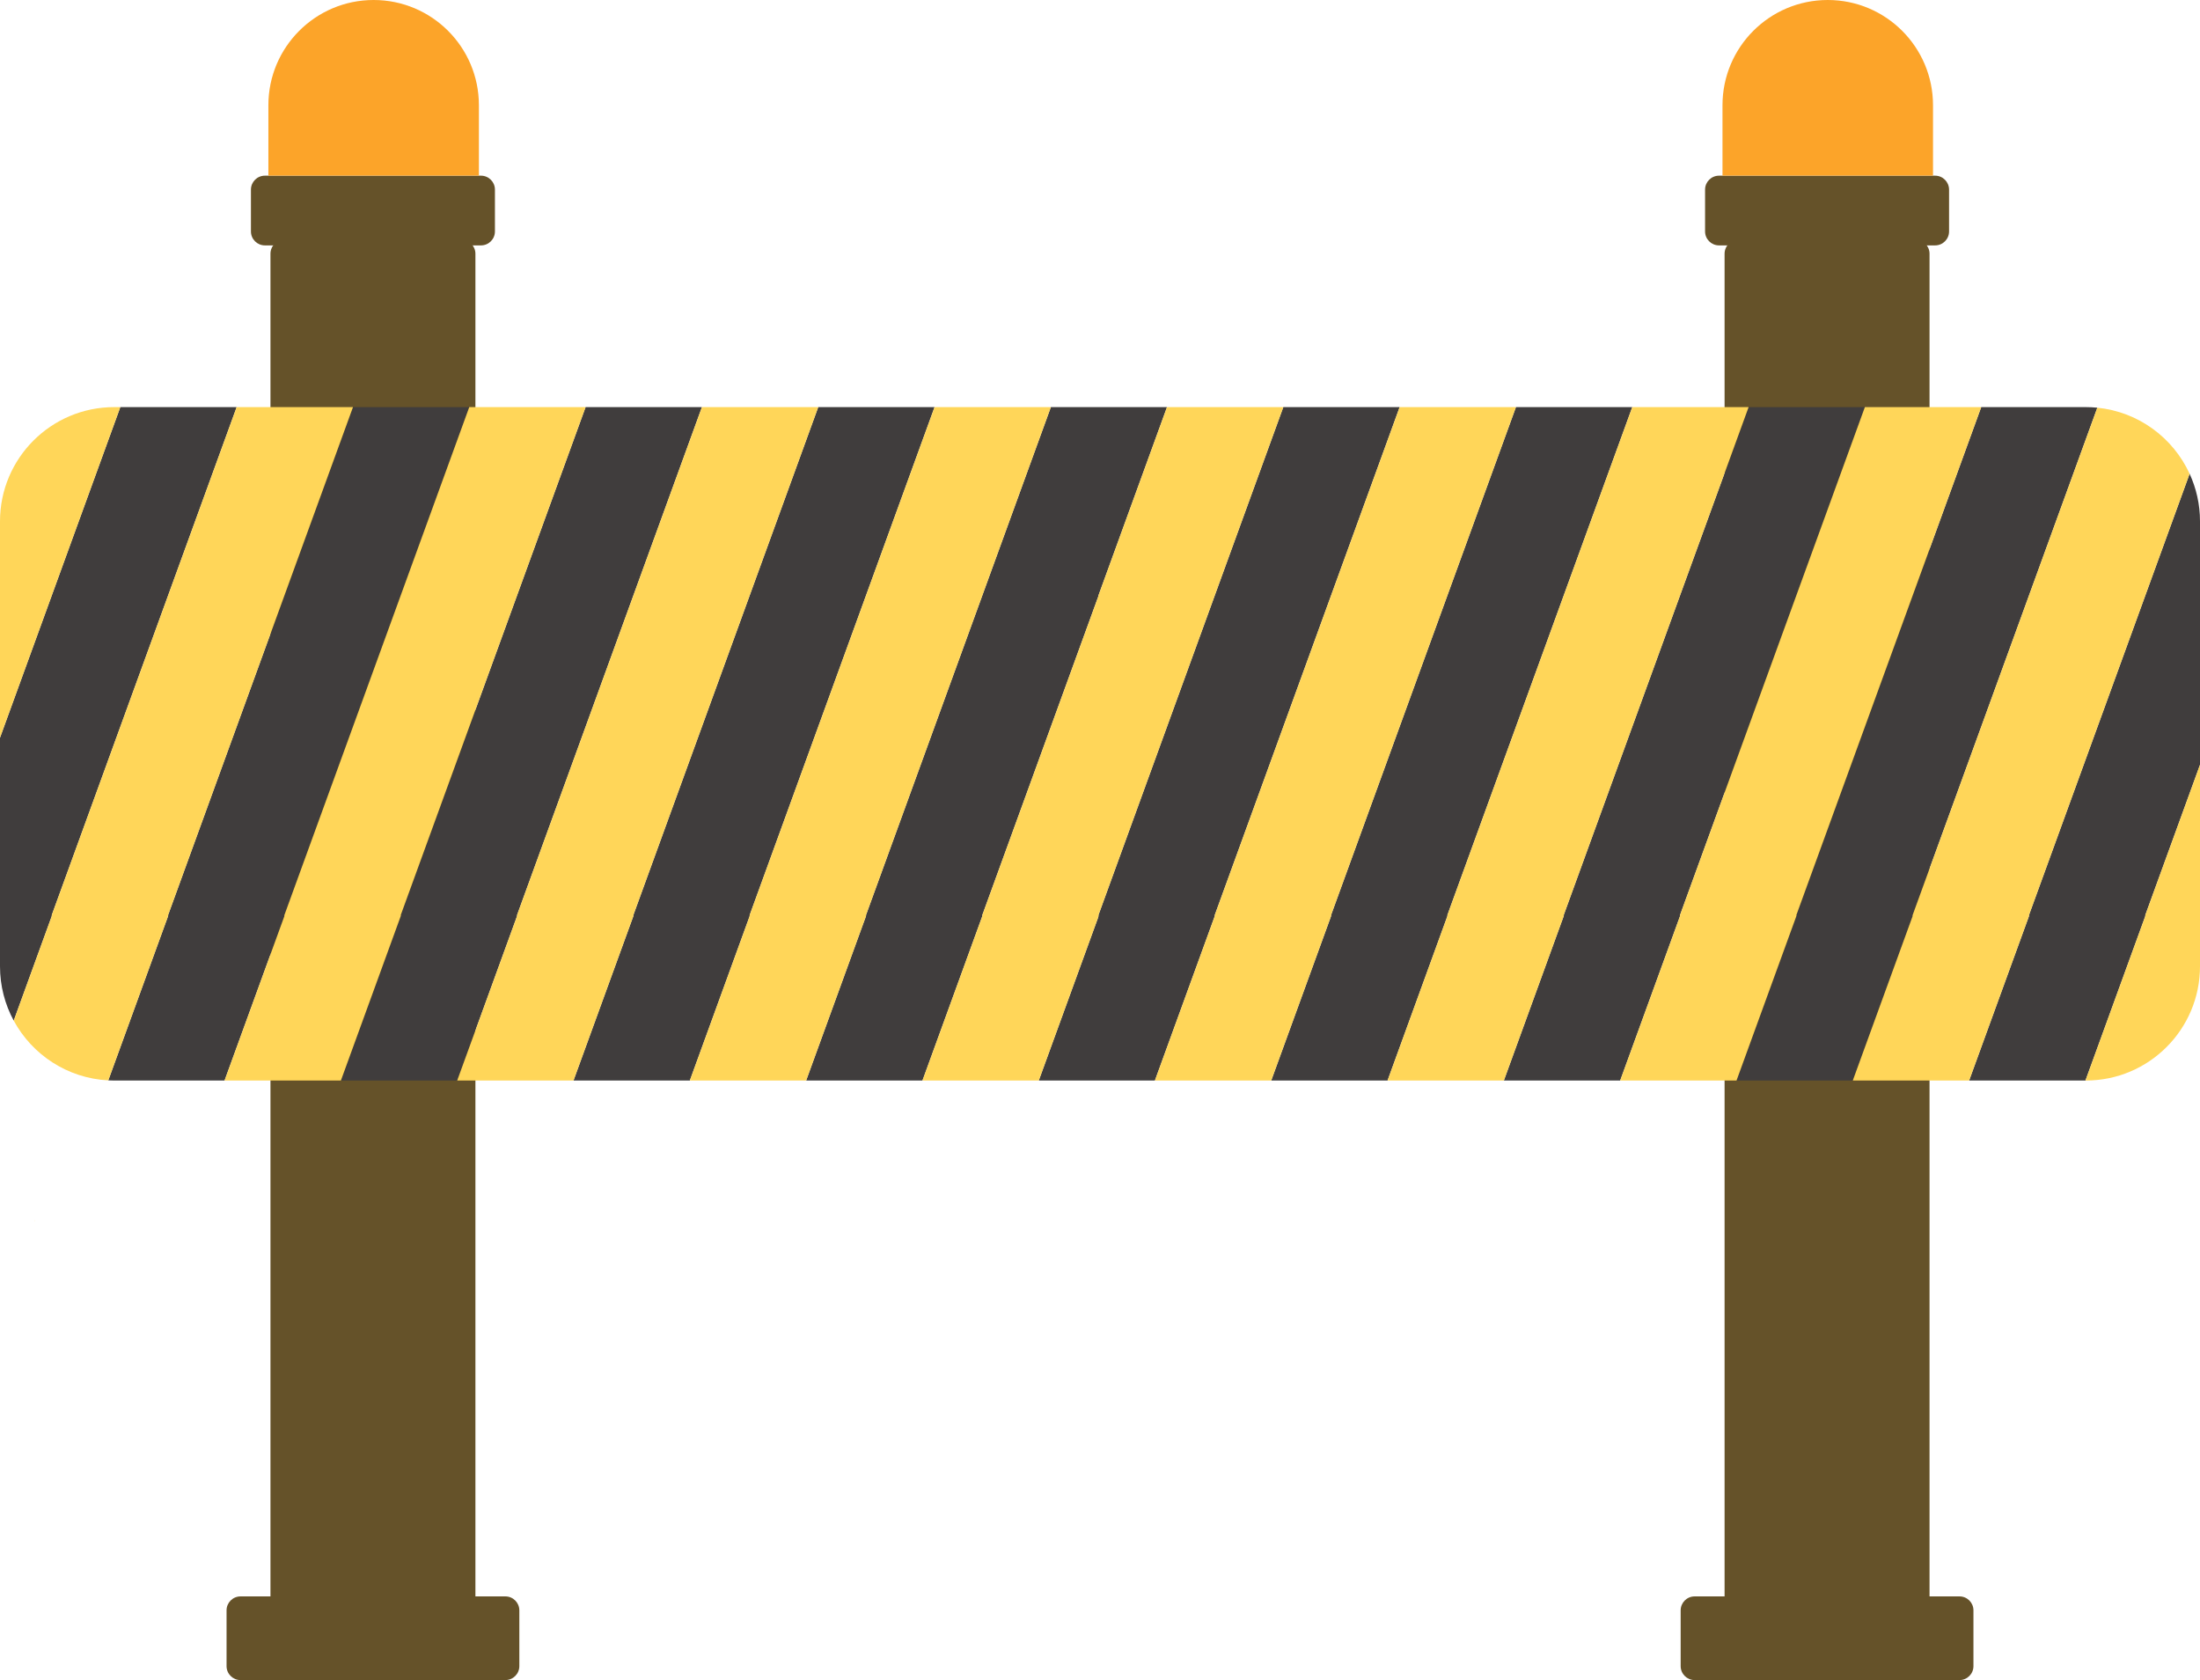   <svg xmlns="http://www.w3.org/2000/svg" x="0px" y="0px" viewBox="0 0 1386.5 1058.77" style="vertical-align: middle; max-width: 100%; width: 100%;" width="100%">
   <g>
    <g>
     <path d="M1207.26,1032.41h-111.59c-4.85,0-8.79-3.93-8.79-8.79V159.91c0-4.85,3.93-8.79,8.79-8.79h111.59    c4.85,0,8.79,3.93,8.79,8.79v863.71C1216.04,1028.47,1212.11,1032.41,1207.26,1032.41z" fill="rgb(101,82,41)">
     </path>
     <path d="M290.83,1032.41H179.24c-4.85,0-8.79-3.93-8.79-8.79V159.91c0-4.85,3.93-8.79,8.79-8.79h111.59    c4.85,0,8.79,3.93,8.79,8.79v863.71C299.62,1028.47,295.68,1032.41,290.83,1032.41z" fill="rgb(101,82,41)">
     </path>
     <g>
      <path d="M1219.56,110.71h-136.19c-4.85,0-8.79,3.93-8.79,8.79v26.36c0,4.85,3.93,8.79,8.79,8.79h136.19     c4.85,0,8.79-3.93,8.79-8.79V119.5C1228.34,114.64,1224.41,110.71,1219.56,110.71z" fill="rgb(101,82,41)">
      </path>
      <path d="M1234.93,1006.05h-166.94c-4.85,0-8.79,3.93-8.79,8.79v35.15c0,4.85,3.93,8.79,8.79,8.79h166.94     c4.85,0,8.79-3.93,8.79-8.79v-35.15C1243.72,1009.98,1239.79,1006.05,1234.93,1006.05z" fill="rgb(101,82,41)">
      </path>
      <path d="M303.13,110.71H166.94c-4.85,0-8.79,3.93-8.79,8.79v26.36c0,4.85,3.93,8.79,8.79,8.79h136.19     c4.85,0,8.79-3.93,8.79-8.79V119.5C311.92,114.64,307.98,110.71,303.13,110.71z" fill="rgb(101,82,41)">
      </path>
      <path d="M318.51,1006.05H151.57c-4.85,0-8.79,3.93-8.79,8.79v35.15c0,4.85,3.93,8.79,8.79,8.79h166.94     c4.85,0,8.79-3.93,8.79-8.79v-35.15C327.29,1009.98,323.36,1006.05,318.51,1006.05z" fill="rgb(101,82,41)">
      </path>
     </g>
    </g>
    <g>
     <polygon points="21.97,769.16 21.97,769.68 22.15,769.16" fill="rgb(255, 214, 89)">
     </polygon>
     <polygon points="21.97,533.68 21.97,534.2 22.15,533.68" fill="rgb(255, 214, 89)">
     </polygon>
     <g>
      <path d="M32.55,576.9l116.59-320.33H75.83L0,464.92v144.05c0,12.39,3.13,24.05,8.65,34.23l24.13-66.31     H32.55z" fill="rgb(64, 61, 61)">
      </path>
      <polygon points="288.14,680.95 326.01,576.9 325.78,576.9 442.37,256.56 369.06,256.56 252.39,577.11      252.62,577.11 214.83,680.95" fill="rgb(64, 61, 61)">
      </polygon>
      <path d="M179.16,576.9l116.59-320.33h-73.31L105.78,577.11h0.23L68.25,680.85c1.24,0.06,2.48,0.1,3.73,0.1     h69.54L179.4,576.9H179.16z" fill="rgb(64, 61, 61)">
      </path>
      <path d="M1278.8,577.11L1241,680.95h73.31l37.87-104.05h-0.23l34.55-94.93V328.55     c0-10.71-2.36-20.86-6.55-29.99l-101.39,278.56H1278.8z" fill="rgb(64, 61, 61)">
      </path>
      <polygon points="434.75,680.95 472.62,576.9 472.39,576.9 588.98,256.56 515.67,256.56 399.01,577.11      399.24,577.11 361.44,680.95" fill="rgb(64, 61, 61)">
      </polygon>
      <polygon points="1021.08,680.95 1058.95,576.9 1058.72,576.9 1175.31,256.56 1102.01,256.56      985.34,577.11 985.57,577.11 947.78,680.95" fill="rgb(64, 61, 61)">
      </polygon>
      <polygon points="874.47,680.95 912.34,576.9 912.11,576.9 1028.7,256.56 955.39,256.56 838.72,577.11      838.96,577.11 801.16,680.95" fill="rgb(64, 61, 61)">
      </polygon>
      <polygon points="581.36,680.95 619.24,576.9 619,576.9 692.22,375.75 692.22,375.41 735.47,256.56      662.29,256.56 545.62,577.11 545.85,577.11 508.06,680.95" fill="rgb(64, 61, 61)">
      </polygon>
      <path d="M1167.69,680.95l37.87-104.05h-0.23l116.46-319.97c-2.39-0.24-4.82-0.37-7.27-0.37h-65.9     l-116.67,320.55h0.23l-37.79,103.84H1167.69z" fill="rgb(64, 61, 61)">
      </path>
      <polygon points="765.73,576.9 765.49,576.9 882.09,256.56 808.78,256.56 692.22,576.82 692.22,577.11      692.34,577.11 692.22,577.46 692.22,577.79 654.67,680.95 727.85,680.95" fill="rgb(64, 61, 61)">
      </polygon>
     </g>
     <g>
      <path d="M75.83,256.56h-3.85C32.23,256.56,0,288.79,0,328.55v136.37L75.83,256.56z" fill="rgb(255, 214, 89)">
      </path>
      <path d="M105.86,576.9l116.59-320.33h-73.31L32.47,577.11h0.23L8.65,643.2     c11.62,21.45,33.82,36.34,59.6,37.65l37.84-103.96H105.86z" fill="rgb(255, 214, 89)">
      </path>
      <path d="M1351.87,577.11h0.23l-37.79,103.84h0.21c39.75,0,71.98-32.23,71.98-71.98v-127L1351.87,577.11z" fill="rgb(255, 214, 89)">
      </path>
      <path d="M1321.79,256.93l-116.54,320.18h0.23l-37.79,103.84H1241l37.87-104.05h-0.23l101.31-278.34     C1369.54,275.87,1347.7,259.53,1321.79,256.93z" fill="rgb(255, 214, 89)">
      </path>
      <polygon points="214.83,680.95 252.7,576.9 252.47,576.9 369.06,256.56 295.75,256.56 179.09,577.11      179.32,577.11 141.52,680.95" fill="rgb(255, 214, 89)">
      </polygon>
      <polygon points="947.78,680.95 985.65,576.9 985.42,576.9 1102.01,256.56 1028.7,256.56 912.03,577.11      912.26,577.11 874.47,680.95" fill="rgb(255, 214, 89)">
      </polygon>
      <polygon points="361.44,680.95 399.32,576.9 399.08,576.9 515.67,256.56 442.37,256.56 325.7,577.11      325.93,577.11 288.14,680.95" fill="rgb(255, 214, 89)">
      </polygon>
      <polygon points="838.8,576.9 955.39,256.56 882.09,256.56 765.42,577.11 765.65,577.11 727.85,680.95      801.16,680.95 839.03,576.9" fill="rgb(255, 214, 89)">
      </polygon>
      <polygon points="1094.39,680.95 1132.26,576.9 1132.03,576.9 1248.62,256.56 1175.31,256.56      1058.64,577.11 1058.88,577.11 1021.08,680.95" fill="rgb(255, 214, 89)">
      </polygon>
      <polygon points="654.67,680.95 692.22,577.79 692.22,577.46 692.42,576.9 692.22,576.9 692.22,576.82      808.78,256.56 735.47,256.56 692.22,375.41 692.22,375.75 618.93,577.11 619.16,577.11 581.36,680.95" fill="rgb(255, 214, 89)">
      </polygon>
      <polygon points="508.06,680.95 545.93,576.9 545.7,576.9 662.29,256.56 588.98,256.56 472.31,577.11      472.54,577.11 434.75,680.95" fill="rgb(255, 214, 89)">
      </polygon>
     </g>
    </g>
    <path d="M301.81,110.71H169.14V66.34C169.14,29.7,198.84,0,235.48,0h0c36.64,0,66.34,29.7,66.34,66.34   V110.71z" fill="rgb(252, 164, 41)">
    </path>
    <path d="M1218.24,110.71h-132.68V66.34c0-36.64,29.7-66.34,66.34-66.34h0c36.64,0,66.34,29.7,66.34,66.34   V110.71z" fill="rgb(252, 164, 41)">
    </path>
   </g>
  </svg>
